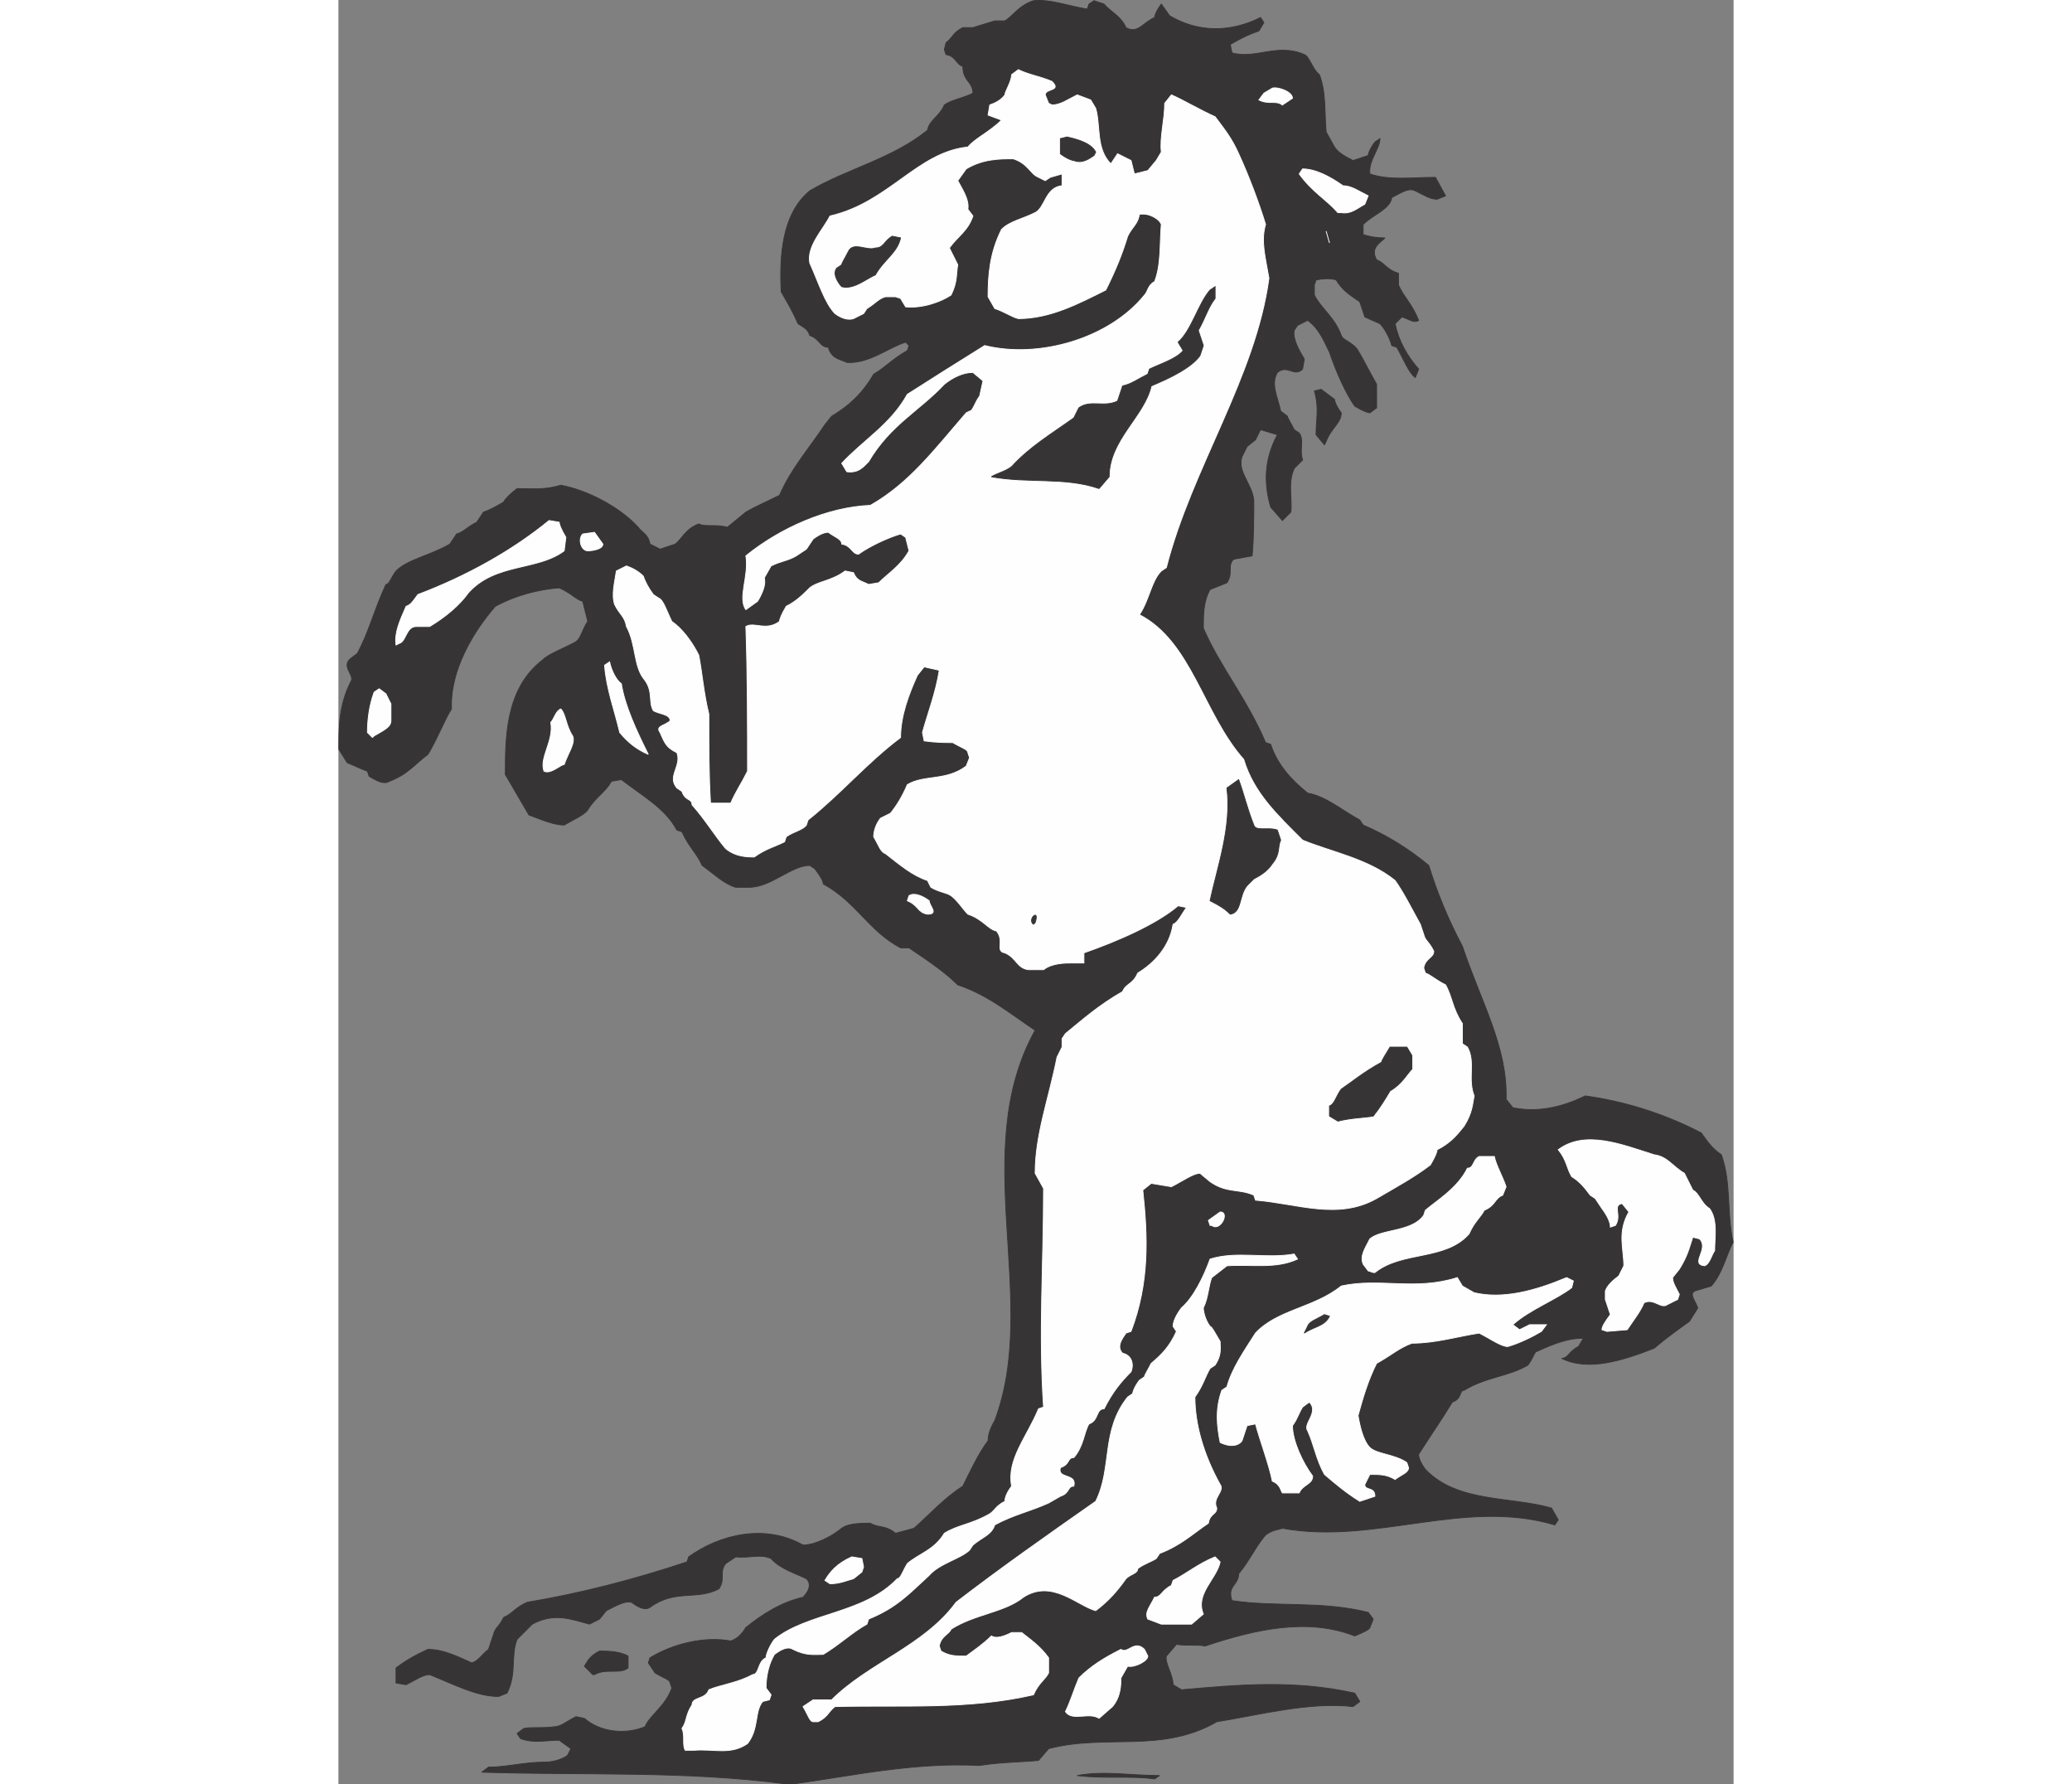 <?xml version="1.0" encoding="UTF-8"?>
<!DOCTYPE svg PUBLIC "-//W3C//DTD SVG 1.1//EN" "http://www.w3.org/Graphics/SVG/1.1/DTD/svg11.dtd">
<!-- Creator: CorelDRAW -->
<svg xmlns="http://www.w3.org/2000/svg" xml:space="preserve" width="7.848in" height="6.757in" version="1.1" style="shape-rendering:geometricPrecision; text-rendering:geometricPrecision; image-rendering:optimizeQuality; fill-rule:evenodd; clip-rule:evenodd"
viewBox="0 0 12269.35 15688.22"
 xmlns:xlink="http://www.w3.org/1999/xlink"
 xmlns:xodm="http://www.corel.com/coreldraw/odm/2003">
 <rect x="0" y="0" width="12269.35" height="15688.22" fill="#808080" stroke="none"/>
 <defs>
  <style type="text/css">
   <![CDATA[
    .str1 {stroke:#FEFEFE;stroke-width:7.24;stroke-miterlimit:2.613}
    .str0 {stroke:#373435;stroke-width:7.24;stroke-miterlimit:2.613}
    .fil1 {fill:#FEFEFE}
    .fil0 {fill:#373435}
   ]]>
  </style>
 </defs>
 <g id="Layer_x0020__x0028_Black_x0020_and_x0020_White_x0029_">
  <g id="_2008546215232">
   <g>
    <path class="fil0 str0" d="M3938.1 15684.6c-887.49,-118.36 -1774.98,-73.96 -2677.23,-103.56l0 0 59.16 -44.36 0 0c162.68,0 310.6,-44.4 502.89,-44.4 44.4,0 133.12,-14.75 192.28,-59.16l0 0 29.6 -59.16 -103.52 -73.96 0 0c-118.36,0 -221.89,29.59 -340.21,-14.76l0 0 -29.6 -44.4 59.16 -44.36 0 0c73.96,-14.8 162.72,0 266.25,-14.8 59.16,0 103.56,-44.36 192.28,-88.76l0 0 73.97 14.8 0 0c133.12,118.32 355,147.92 532.48,73.96 44.4,-103.52 177.52,-177.48 236.68,-340.21l0 0 -14.8 -44.36 0 0c0,-29.6 -59.16,-44.36 -133.12,-88.76l0 0 -59.16 -88.72 14.8 -44.39 0 0c192.28,-118.33 473.28,-192.29 709.97,-147.93 44.36,-14.75 88.76,-44.36 133.12,-118.32 147.92,-118.32 310.6,-221.84 502.88,-266.25 29.6,-29.56 88.76,-103.52 29.6,-162.67 -88.76,-44.4 -236.68,-88.76 -310.6,-177.52 -103.56,-44.37 -192.32,0 -310.64,-14.76l0 0 -88.72 59.16 0 0c-59.2,73.96 0,133.13 -59.2,221.84 -192.29,103.56 -384.56,0 -606.4,162.72 -44.4,29.56 -103.56,0 -162.73,-44.36 -59.16,-14.8 -133.12,29.56 -221.88,73.92l0 0 -59.16 73.96 -88.72 44.4 0 0c-162.72,-44.4 -310.64,-103.56 -502.93,0 -29.56,29.56 -88.76,88.71 -133.12,133.12 -59.16,147.88 0,295.8 -88.76,473.32l0 0 -73.92 29.56 0 0c-192.32,0 -384.6,-103.52 -606.44,-192.28 -59.16,0 -118.36,44.36 -207.08,88.76l0 0 -88.77 -14.8 0 -133.12 0 0c59.17,-44.37 147.93,-103.56 281.05,-162.72 133.12,0 251.44,59.16 384.56,118.35 59.16,-14.79 88.76,-73.96 147.92,-118.35l0 0 44.37 -133.13 0 0c14.8,-59.16 44.39,-59.16 88.76,-147.88 73.96,-29.59 103.52,-88.76 207.08,-133.12 443.72,-73.96 917.04,-192.32 1405.17,-355.01l0 0 14.76 -44.36 0 0c266.25,-192.32 665.61,-295.84 1005.8,-103.56 103.56,0 251.48,-73.96 340.21,-147.92 59.16,-44.36 177.48,-44.36 251.4,-44.36 73.97,44.36 133.13,14.8 221.89,88.76l0 0 162.72 -44.4 0 0c133.12,-118.32 266.25,-266.25 428.92,-369.76 59.16,-118.33 133.13,-281.05 221.89,-399.36 0,-44.36 14.8,-103.56 59.16,-177.48 399.36,-1064.96 -236.64,-2366.62 355,-3431.54 -221.88,-147.93 -414.16,-310.6 -680.4,-399.36 -103.56,-103.52 -251.44,-207.09 -428.97,-325.4l0 0 -73.96 0 0 0c-281,-147.92 -384.56,-399.36 -680.32,-562.08 0,-29.56 -29.59,-73.92 -73.96,-133.13l0 0 -44.39 -29.56 0 0c-162.68,0 -340.17,192.28 -532.49,192.28l0 0 -118.32 0 0 0c-103.52,-29.59 -192.29,-118.32 -295.8,-192.28 -44.4,-103.56 -118.36,-162.72 -177.52,-295.85l0 0 -44.37 -14.75 0 0c-103.52,-192.32 -295.84,-295.84 -488.12,-443.77l0 0 -88.71 14.8 0 0c-44.4,88.76 -147.92,147.92 -207.09,251.44 -29.59,44.36 -133.12,88.76 -207.08,133.12 -88.76,0 -192.29,-44.36 -310.6,-88.76 -59.21,-103.52 -147.92,-251.43 -207.08,-354.96 0,-325.4 0,-754.37 325.39,-1005.8 59.17,-59.17 192.29,-103.52 295.8,-162.73 44.4,-29.56 59.17,-118.32 103.56,-177.47l0 0 -44.39 -177.48 0 0c-59.17,-14.8 -103.52,-73.96 -207.04,-118.36 -177.52,14.8 -369.81,59.21 -562.08,162.73 -192.29,221.88 -399.36,562.08 -384.57,902.24 -59.16,88.76 -118.32,251.48 -207.08,399.36 -103.56,73.96 -177.48,177.52 -340.21,236.68 -44.36,29.56 -103.52,0 -177.47,-44.36l0 0 -14.8 -44.4 0 0c-44.37,-14.8 -103.56,-44.36 -177.48,-73.96l0 0 -73.96 -118.32 0 0c0,-192.29 0,-384.56 103.52,-591.65 44.36,-59.16 -88.77,-133.12 0,-207.08l0 0 59.16 -44.37 0 0c103.56,-192.28 147.92,-384.56 251.43,-606.44 29.6,0 44.4,-59.16 88.76,-118.32 103.56,-103.56 295.85,-133.13 473.33,-236.69l0 0 59.16 -88.71 0 0c59.16,-14.8 88.76,-59.16 177.47,-103.56l0 0 59.21 -88.76 0 0c44.36,-14.76 103.52,-44.37 177.48,-88.72 14.8,-29.6 59.16,-73.96 118.32,-118.32 133.12,0 236.68,14.75 384.56,-29.6 236.68,44.36 517.73,192.28 680.41,369.81 29.59,44.36 88.76,59.16 103.56,147.87l0 0 88.71 44.4 133.13 -44.4 0 0c59.16,-44.36 88.76,-133.12 207.08,-177.47 59.16,29.6 147.92,0 251.44,29.6l0 0 162.72 -133.17 0 0c73.96,-44.37 177.47,-88.72 295.8,-147.88 103.56,-236.68 251.48,-399.36 399.36,-621.24l0 0 59.2 -73.96 0 0c147.88,-88.76 266.21,-192.29 369.72,-369.77 103.52,-59.16 162.72,-133.12 295.85,-207.08l0 0 14.75 -44.36 -29.56 -29.6 0 0c-147.92,44.36 -325.4,192.28 -517.64,177.47 -59.21,-29.56 -133.13,-29.56 -162.72,-133.12 -73.96,0 -73.96,-73.96 -162.72,-103.52 -14.76,-44.4 -29.56,-59.17 -103.52,-103.56 -44.36,-103.52 -88.76,-177.48 -147.92,-281 -14.8,-295.85 0,-680.41 251.44,-887.49 325.44,-192.29 724.76,-281.05 1035.36,-532.49 14.8,-88.76 103.52,-118.32 147.93,-221.88 59.16,-44.36 162.67,-59.16 251.43,-103.52 0,-103.55 -88.76,-103.55 -88.76,-236.68 -59.16,-14.75 -59.16,-88.71 -147.92,-103.52l0 0 -14.75 -44.37 14.75 -59.16 0 0c59.21,-44.4 59.21,-88.76 147.92,-133.12l0 0 88.76 0 192.29 -59.21 88.76 0 0 0c73.96,-44.36 118.32,-133.12 251.44,-177.47 147.92,-14.8 295.8,44.36 473.32,73.96l0 0 14.8 -44.37 44.36 -29.59 88.76 29.59 0 0c44.36,59.17 147.88,103.52 192.28,207.09 103.52,59.16 147.88,-44.4 251.44,-88.76 0,-14.8 14.8,-59.16 59.16,-118.33l0 0 73.97 103.52 0 0c251.43,147.92 532.48,147.92 798.72,14.8l0 0 29.56 44.36 -44.36 73.96 0 0c-88.76,29.6 -147.93,59.16 -251.44,118.33l0 0 14.8 73.96 0 0c207.08,59.16 399.36,-88.72 636.01,14.8 44.39,14.8 73.96,133.12 133.12,177.47 59.16,147.93 44.36,340.21 59.16,502.93l0 0 73.96 133.13 0 0c29.6,44.36 73.96,73.96 162.72,118.32l0 0 133.13 -44.36 0 0c0,-14.8 14.75,-59.17 59.16,-118.36l0 0 44.36 -29.56 0 0c0,88.76 -103.52,192.29 -88.76,310.6 177.52,59.17 369.81,29.6 576.89,29.6l0 0 88.72 162.68 -73.92 29.6 0 0c-59.16,0 -103.56,-29.6 -192.32,-73.96 -59.16,-29.6 -118.32,14.79 -207.04,59.16 -14.8,103.52 -162.72,147.92 -251.48,236.68l0 0 0 88.72 0 0c44.4,14.8 103.56,29.59 192.32,29.59 -44.4,44.37 -133.17,88.72 -73.96,192.29 73.96,29.56 88.71,88.76 192.28,118.32l0 0 0 103.52 0 0c44.37,103.56 118.33,162.72 177.48,310.64 -44.36,29.56 -88.76,-14.8 -147.92,-29.6l0 0 -59.17 59.17 0 0c29.6,147.92 103.56,281.04 207.09,399.36l0 0 -29.6 73.96 0 0c-59.16,-44.37 -103.52,-162.68 -162.68,-266.25l0 0 -44.36 -14.75 0 0c-14.8,-59.21 -59.16,-147.93 -103.56,-192.32l0 0 -133.12 -59.17 -44.36 -133.12 0 0c-59.17,-44.36 -147.93,-88.71 -207.09,-192.28 -44.36,-14.8 -103.56,-14.8 -177.48,0l0 0 -14.79 44.36 0 88.76 0 0c59.16,118.32 177.47,192.28 236.63,355.01 14.8,44.36 103.56,59.16 147.93,133.12 44.36,73.96 103.52,192.28 162.72,295.8 0,59.16 0,133.12 0,207.08l0 0 -59.21 44.4 0 0c-14.75,0 -59.16,-14.8 -133.08,-59.2 -73.96,-103.52 -162.72,-295.81 -221.88,-473.29 -44.4,-88.76 -88.76,-207.09 -192.29,-281.05l0 0 -88.76 44.37 -29.6 44.36 0 0c-14.75,73.96 44.4,177.52 88.77,251.48l0 0 -14.8 88.72 0 0c-73.97,73.96 -133.13,-44.37 -221.84,29.59 -59.17,103.52 0,207.09 29.56,340.21l0 0 59.16 44.37 0 0c0,14.79 29.6,59.16 59.16,118.32l0 0 44.4 29.6 0 0c44.37,59.16 0,147.92 29.56,236.64l0 0 -73.97 73.96 0 0c-59.16,133.12 -14.75,266.24 -29.56,384.56l0 0 -73.96 73.96 -103.52 -118.33 0 0c-59.2,-207.08 -59.2,-414.16 59.17,-636l0 0 -147.93 -44.4 -44.36 88.76 -73.96 59.16 -44.4 88.76 0 0c-44.36,133.13 88.76,236.64 103.56,384.56 0,147.92 0,325.4 -14.8,488.12l0 0 -162.67 29.56 0 0c-59.21,59.16 0,118.35 -59.21,207.08l0 0 -147.88 59.16 0 0c-59.16,103.56 -59.16,221.89 -59.16,340.21 147.88,340.21 384.56,621.24 547.24,1005.8l0 0 44.39 14.8 0 0c59.17,177.48 177.48,310.6 325.4,428.93 162.68,29.6 295.8,147.92 458.53,236.68l0 0 29.56 44.36 0 0c207.08,88.76 399.36,207.09 576.89,355.01 73.96,236.64 162.68,458.52 295.8,709.97 162.72,488.12 399.36,887.44 384.6,1345.97l0 0 59.17 73.96 0 0c207.08,44.36 428.92,0 636,-103.56 325.4,44.4 680.41,147.92 1020.62,325.44 44.36,59.16 88.71,133.12 177.47,192.29 88.76,251.43 44.37,502.88 103.56,769.12 -59.2,103.56 -88.76,266.24 -192.32,384.56l0 0 -147.87 44.4 0 0c-44.4,29.56 0,73.96 29.56,147.87l0 0 -73.96 118.36 0 0c-103.52,73.96 -207.09,147.88 -310.6,236.64 -266.25,103.56 -576.85,207.08 -813.53,88.76 59.16,0 59.16,-59.16 147.92,-103.56l0 0 44.37 -73.96 0 0c-133.13,0 -251.44,44.4 -414.13,118.36 -14.8,0 -29.6,59.16 -73.96,118.32 -177.52,103.52 -369.81,103.52 -562.08,221.89 -44.36,0 -14.8,73.91 -103.52,103.52 -88.76,147.92 -192.28,295.85 -295.84,458.52 0,29.6 14.8,73.96 59.16,133.13 281.05,295.84 754.37,236.63 1109.33,340.2l0 0 59.21 103.52 -29.6 44.4 0 0c-798.73,-236.69 -1582.65,177.47 -2396.18,29.56 -44.36,14.8 -88.76,14.8 -147.92,59.16 -88.72,103.56 -147.92,236.68 -236.64,340.21 0,103.56 -103.56,103.56 -59.16,236.68 384.56,59.16 783.93,0 1198.09,103.52l0 0 44.36 59.16 -29.6 73.96 0 0c0,14.8 -59.16,44.4 -133.08,73.96 -414.16,-162.68 -872.69,-59.16 -1316.45,88.76 -59.16,-14.8 -147.92,0 -251.43,-14.8l0 0 -88.76 103.52 0 0c-14.76,59.2 59.16,162.72 59.16,251.48l0 0 73.96 44.36 0 0c502.93,-44.36 991,-88.76 1523.53,29.6l0 0 44.37 73.92 -59.17 44.39 0 0c-384.56,-44.39 -828.32,73.97 -1198.09,133.13 -488.12,281.04 -976.25,103.52 -1479.13,236.64l0 0 -88.76 103.56 0 0c-147.92,14.75 -340.21,14.75 -517.68,44.36 -576.85,-29.6 -1109.29,88.76 -1641.77,162.72l0 0 -59.16 0z"/>
    <path class="fil0 str0" d="M7177.31 15640.19c-207.08,-29.56 -443.72,0 -680.4,-29.56 236.68,-44.4 473.32,0 724.76,0l0 0 -44.36 29.56z"/>
    <path class="fil1 str1" d="M3050.61 15388.76c-29.6,-44.37 0,-133.13 -29.6,-192.29 44.39,-59.16 29.6,-118.32 88.76,-207.08 0,-73.97 118.32,-44.37 147.92,-133.13 103.52,-44.36 251.44,-59.16 384.56,-133.12 59.16,0 44.36,-118.32 118.32,-147.92 0,-29.56 29.6,-103.52 73.97,-162.68 295.84,-236.68 783.88,-221.88 1079.73,-532.48 29.56,0 44.36,-59.17 88.76,-133.13 103.52,-88.76 236.64,-118.35 325.4,-266.24 118.32,-73.96 221.83,-73.96 384.56,-162.72 59.16,-29.56 59.16,-73.97 147.92,-118.33 0,-29.6 14.75,-73.96 59.16,-133.12 -44.4,-236.68 133.12,-428.97 236.64,-680.41l0 0 44.4 -14.8 0 0c-44.4,-650.8 0,-1257.25 0,-1922.85l0 0 -73.97 -133.13 0 0c0,-340.2 118.33,-650.8 192.29,-1020.57l0 0 44.36 -88.76 0 -73.91 29.6 -44.37 0 0c162.68,-133.12 295.8,-251.48 502.89,-369.8 29.59,-73.96 88.76,-59.16 133.12,-162.68 147.92,-88.76 281.05,-236.68 310.6,-428.97 44.4,-14.8 73.96,-88.76 118.36,-147.92l0 0 -73.96 -14.75 0 0c-192.29,162.67 -532.49,310.6 -828.33,414.12l0 0 0 88.76 -103.52 0 0 0c-59.16,0 -177.52,0 -251.43,59.16l0 0 -133.13 0 0 0c-103.56,-14.8 -103.56,-103.52 -207.08,-147.92 -88.76,-14.75 0,-103.52 -73.96,-192.28 -73.96,-14.8 -118.33,-103.52 -251.44,-147.93 -44.4,-44.36 -88.76,-118.32 -147.92,-162.67 -44.4,-29.6 -103.56,-29.6 -177.48,-73.97l0 0 -29.6 -59.16 0 0c-133.12,-44.36 -236.68,-133.12 -369.8,-236.68 -44.37,-14.75 -59.16,-73.96 -103.52,-147.88 0,-44.4 14.8,-103.56 59.16,-162.72l0 0 88.76 -44.36 0 0c59.17,-73.96 103.52,-147.92 147.93,-251.48 147.88,-88.72 340.16,-29.56 517.68,-162.68l0 0 29.56 -73.96 -14.75 -44.37 0 0c0,-29.59 -59.21,-44.39 -133.12,-88.76 -59.21,0 -147.93,0 -251.48,-14.79l0 0 -14.76 -73.97 0 0c44.36,-162.67 118.32,-354.96 147.88,-547.24l0 0 -133.12 -29.6 -59.17 73.96 0 0c-73.96,162.68 -147.92,355.01 -147.92,547.28 -295.8,221.84 -517.64,488.09 -813.44,724.77l0 0 -14.8 44.36 0 0c-29.6,44.4 -118.32,59.16 -177.47,103.56l0 0 -14.8 44.37 0 0c-88.76,44.36 -162.73,59.16 -266.25,133.12 -59.16,0 -162.72,0 -251.44,-73.96 -88.76,-103.52 -177.52,-251.44 -295.84,-384.56 0,-59.17 -59.16,-29.6 -88.76,-118.33l0 0 -44.37 -29.6 0 0c-88.76,-103.52 44.37,-192.28 0,-310.6 -88.76,-44.39 -103.52,-73.96 -147.92,-177.52 -44.36,-59.16 44.4,-59.16 88.76,-103.52 0,-59.16 -103.56,-59.16 -147.92,-88.76 -44.36,-73.96 0,-162.68 -73.96,-266.25 -103.52,-118.32 -73.96,-310.6 -162.68,-473.32 -14.8,-88.71 -59.16,-103.52 -103.56,-192.28 -29.56,-88.72 0,-192.29 14.8,-295.8l0 0 88.76 -44.4 0 0c44.36,14.8 103.52,44.4 147.88,88.76 14.8,44.36 44.4,103.52 88.76,162.72l0 0 44.36 29.56 0 0c44.4,14.8 73.96,118.33 118.36,207.09 88.72,59.16 177.48,177.47 236.64,295.84 29.6,147.88 44.36,340.17 88.76,517.69 0,295.8 0,532.48 14.8,783.93l0 0 177.48 0 0 0c44.36,-103.52 88.76,-162.72 147.92,-281.05 0,-399.36 0,-843.08 -14.8,-1272.05 73.96,-44.36 177.47,44.4 295.8,-44.36 0,-14.8 14.8,-59.16 59.21,-133.12 88.71,-44.37 147.87,-103.52 207.04,-162.73 73.96,-59.16 192.31,-59.16 310.64,-147.87l0 0 73.96 14.79 0 0c29.52,73.92 73.92,73.92 133.08,103.52l0 0 88.72 -14.8 0 0c88.76,-88.72 192.28,-147.92 266.24,-281.04l0 0 -29.56 -118.33 -44.4 -29.56 0 0c-103.52,29.56 -266.25,103.52 -369.76,177.47 -59.12,0 -59.12,-73.96 -147.88,-88.76 0,-44.36 -59.16,-59.16 -118.32,-103.52 -29.6,0 -73.96,14.8 -133.13,59.16l0 0 -59.16 88.76 -88.76 59.16 0 0c-73.96,44.37 -133.12,44.37 -221.84,88.72l0 0 -59.2 103.56 0 0c14.79,59.16 -14.76,133.12 -59.17,207.08l0 0 -103.52 73.96 0 0c-73.96,-103.56 29.56,-295.84 0,-473.32 310.6,-251.43 724.77,-428.97 1094.48,-443.76 340.21,-192.29 562.09,-488.09 843.13,-813.49l0 0 29.56 -14.8 0 0c29.6,0 44.4,-73.96 88.77,-133.12l0 0 29.59 -133.12 -88.76 -73.97 0 0c-88.76,0 -177.47,44.37 -251.43,103.52 -221.89,236.68 -473.33,355.01 -665.61,680.41 -44.4,44.36 -88.76,103.55 -192.24,88.76l0 0 -44.4 -73.97 0 0c192.24,-207.08 428.92,-340.2 576.85,-606.44 207.08,-133.12 443.72,-281.05 680.36,-428.92 473.32,118.32 1094.57,-59.21 1405.17,-443.77 29.6,-29.56 29.6,-88.76 88.76,-118.32 59.16,-147.93 44.36,-340.21 59.16,-502.89 -14.8,-44.4 -103.52,-103.56 -192.28,-88.76 -14.8,88.76 -59.16,103.52 -103.52,192.29 -44.39,147.92 -103.56,295.84 -192.32,473.32 -236.63,118.32 -488.08,251.43 -769.12,251.43 -59.16,-14.8 -118.32,-59.16 -207.08,-88.76l0 0 -59.16 -103.52 0 0c0,-192.29 14.8,-384.56 118.32,-591.65 73.96,-73.96 177.48,-88.76 295.84,-147.92 88.72,-44.36 88.72,-221.88 236.64,-236.64l0 0 0 -103.56 -103.52 29.6 -44.4 29.56 -59.16 -29.56 0 0c-73.96,-29.6 -88.72,-118.36 -221.84,-162.72 -118.36,0 -266.25,0 -414.16,88.76l0 0 -73.96 103.52 0 0c29.56,59.16 103.52,162.72 88.76,251.43l0 0 44.36 59.21 0 0c-44.36,133.12 -133.12,177.48 -207.08,281l0 0 73.96 147.92 0 0c-14.8,73.96 0,147.93 -59.16,266.25 -88.76,59.16 -251.44,118.32 -399.36,103.56l0 0 -44.4 -73.96 -44.36 -14.8 -88.76 0 0 0c-59.16,14.8 -88.72,59.16 -162.68,103.52l0 0 -29.6 44.4 -88.68 44.36 0 0c-44.4,14.8 -103.56,0 -162.72,-44.36 -88.76,-88.76 -147.92,-281.04 -221.88,-443.77 -29.56,-147.87 118.35,-295.8 177.52,-414.12 517.64,-118.36 769.08,-562.08 1212.84,-606.44 59.16,-73.97 192.29,-133.13 295.8,-236.69l0 0 -118.32 -44.36 14.8 -88.76 0 0c44.36,-14.76 103.52,-44.36 133.12,-88.72 0,-29.59 59.16,-118.35 59.16,-177.52l0 0 59.16 -44.36 0 0c88.76,44.36 192.29,59.16 295.8,103.52 88.76,88.76 -59.16,59.16 -59.16,118.35l0 0 29.6 73.96 29.56 14.76 0 0c73.96,0 133.13,-44.36 221.89,-88.72l0 0 118.32 44.37 44.4 73.96 0 0c44.36,147.92 0,355 133.12,488.08l0 0 59.16 -88.71 118.33 59.16 29.6 118.32 118.32 -29.56 73.96 -88.76 44.36 -73.96 0 0c-14.8,-133.13 29.6,-281.05 29.6,-428.93l0 0 59.16 -73.96 0 0c103.52,44.37 251.44,133.13 384.56,192.29 88.76,118.32 147.93,192.28 207.09,325.4 88.72,192.28 177.48,428.92 236.64,621.24 -44.37,147.88 0,295.8 29.6,473.29 -118.33,872.69 -680.41,1671.41 -902.29,2544.1l0 0 -44.37 29.6 0 0c-88.76,88.71 -103.52,251.43 -192.28,384.56 458.52,236.63 562.08,872.69 917.04,1272.05 88.76,295.8 295.85,488.08 517.69,709.97 251.48,103.56 576.89,162.72 813.52,355 73.97,103.52 147.93,251.44 221.89,384.56l0 0 29.56 88.76 0 0c14.8,59.17 44.4,59.17 88.76,147.93 0,59.16 -73.96,59.16 -88.76,147.87l0 0 14.8 44.4 0 0c44.4,14.76 88.76,59.16 177.48,103.52 59.2,103.52 59.2,207.08 147.92,340.2l0 0 0 177.45 44.4 29.59 0 0c73.91,133.13 0,281.05 59.16,428.93 -14.8,73.96 -14.8,147.92 -88.76,266.24 -59.16,73.97 -118.33,147.93 -236.64,207.09 0,14.8 -14.8,59.16 -59.16,133.12 -133.17,103.56 -295.85,192.29 -473.32,295.85 -340.21,192.28 -695.21,44.36 -1064.97,14.8l0 0 -14.8 -44.4 0 0c-133.12,-59.16 -236.68,-14.76 -384.56,-118.33l0 0 -88.76 -73.96 0 0c-59.16,0 -162.72,73.96 -251.44,118.33l0 0 -177.52 -29.56 -73.96 59.17 0 0c44.4,414.16 59.21,813.52 -103.52,1242.45l0 0 -44.37 14.8 0 0c-29.59,44.36 -88.76,118.32 -29.59,177.47 73.96,14.8 103.56,88.76 73.96,162.72 -88.76,88.76 -162.72,177.48 -236.64,325.4 -73.96,0 -44.4,103.56 -133.12,133.13 -44.4,73.96 -44.4,192.28 -133.13,295.84 -59.2,0 -29.6,59.16 -118.36,88.72 -29.56,103.56 147.93,44.39 118.36,162.72 -59.2,0 -29.6,59.16 -118.36,88.71l0 0 -103.52 59.21 0 0c-162.72,73.96 -310.6,103.52 -473.32,192.29 -29.6,88.71 -103.52,103.52 -192.29,177.47l0 0 -29.6 44.37 0 0c-73.96,73.96 -266.24,118.35 -354.96,221.88 -177.52,162.72 -281.04,281.04 -532.48,384.56l0 0 -14.8 44.4 0 0c-133.08,73.96 -236.64,177.47 -384.52,266.24 -73.96,0 -147.92,14.76 -266.24,-44.39 -44.4,-29.56 -103.56,0 -162.72,44.39 -44.37,73.96 -73.97,177.48 -73.97,295.8l0 0 44.4 59.17 -14.8 44.39 -59.16 14.76 0 0c-73.96,88.76 -29.6,236.68 -133.12,369.8 -147.92,103.52 -295.85,44.37 -473.32,59.17l0 0 -73.96 0z"/>
    <path class="fil1 str1" d="M4174.73 15137.32c-29.59,0 -44.36,-59.16 -88.76,-133.13l0 0 88.76 -59.16 162.72 0 0 0c325.37,-325.4 813.45,-473.32 1094.49,-857.88 384.56,-295.84 783.93,-576.89 1227.69,-887.49 147.88,-295.84 44.36,-621.24 281.04,-917.04l0 0 44.37 -29.6 0 0c0,-14.8 14.8,-59.16 59.16,-118.32l0 0 44.36 -29.6 0 0c0,-14.76 29.6,-59.16 59.16,-118.33 88.76,-73.96 162.73,-147.92 221.89,-281.04l0 0 -29.6 -44.37 0 0c0,-44.36 29.6,-103.52 73.96,-162.72 103.56,-88.71 192.32,-266.24 251.48,-428.92 236.64,-73.96 488.09,0 739.52,-44.36l0 0 29.6 44.36 0 0c-192.28,88.76 -399.36,44.36 -621.24,59.16l0 0 -133.12 103.52 0 0c-29.56,73.96 -29.56,177.52 -73.92,266.24 0,29.6 14.75,103.56 59.16,162.72 14.76,0 44.36,59.17 88.72,133.13 0,59.16 14.8,118.32 -44.37,207.08l0 0 -44.36 29.56 0 0c-44.4,73.96 -59.16,147.92 -133.12,251.48 0,236.64 73.96,502.88 221.84,769.12 44.39,59.16 -73.96,118.32 -29.56,207.08 0,59.17 -59.16,44.37 -73.96,133.13 -133.12,88.76 -236.68,192.28 -428.97,266.24l0 0 -29.56 44.37 0 0c-44.4,29.59 -103.56,44.39 -162.72,88.76 0,44.36 -59.16,44.36 -103.52,88.76 -73.96,103.52 -147.92,192.28 -266.24,281 -162.72,-44.36 -384.61,-281 -636.04,-118.33 -162.68,133.13 -428.93,147.93 -636.01,281.05 -14.8,44.36 -88.76,59.16 -103.56,147.92l0 0 14.8 44.36 0 0c73.96,44.37 133.12,44.37 221.88,44.37 59.16,-44.37 147.92,-103.52 221.84,-177.48 44.4,29.6 118.36,0 177.52,-29.56l0 0 88.72 0 0 0c73.96,59.16 162.72,118.32 236.68,221.84l0 0 0 133.12 0 0c-29.6,59.16 -88.76,88.76 -133.12,192.29 -576.85,133.12 -1153.73,88.76 -1745.33,103.55 -59.16,44.37 -59.16,88.72 -147.92,133.13l0 0 -44.37 0z"/>
    <path class="fil1 str1" d="M6689.19 15107.71c-88.71,-59.16 -236.64,29.6 -295.8,-59.16 44.36,-88.76 73.96,-192.29 118.33,-295.8 103.52,-103.56 221.88,-177.52 369.76,-251.48 59.2,44.39 118.36,-88.72 207.08,0l0 0 29.6 59.16 0 0c0,44.4 -118.32,103.56 -177.48,88.76l0 0 -59.2 103.56 0 0c0,59.16 0,162.67 -73.96,251.43l0 0 -118.33 103.52z"/>
    <path class="fil0 str0" d="M2237.08 14723.15l-73.96 -73.96 0 0c29.59,-44.36 44.39,-88.76 133.12,-133.13 59.16,0 177.52,0 251.44,44.37l0 0 0 103.56 0 0c-73.92,59.16 -192.29,0 -295.8,59.16l0 0 -14.8 0z"/>
    <path class="fil1 str1" d="M7236.47 14279.43l-118.32 -44.4 0 0c-29.6,-59.16 14.8,-103.52 59.16,-192.29 59.16,0 59.16,-59.16 147.92,-103.52l0 0 14.76 -44.4 0 0c118.36,-59.16 221.88,-147.88 369.8,-207.04l0 0 44.37 44.36 0 0c-29.56,147.93 -221.84,281.05 -147.88,458.53l0 0 -103.56 88.76 0 0c-73.96,0 -162.72,0 -266.25,0l0 0 0 0z"/>
    <path class="fil1 str1" d="M4322.66 13924.42l-44.4 -29.6 0 0c44.4,-73.92 103.56,-147.88 236.68,-207.04l0 0 88.72 14.76 14.75 73.96 -14.75 44.39 -73.92 59.17 0 0c-59.16,14.75 -118.36,44.36 -207.08,44.36l0 0 0 0z"/>
    <path class="fil1 str1" d="M8981.85 13199.66c-118.33,-73.96 -207.09,-147.92 -310.65,-236.68 -73.92,-133.12 -88.71,-251.44 -147.88,-384.56 -44.39,-59.16 103.52,-162.68 14.8,-251.44l0 0 -59.2 44.36 0 0c-29.56,44.4 -44.37,103.56 -88.72,162.73 0,133.12 88.72,325.39 177.48,443.72 0,73.96 -88.76,73.96 -118.33,147.92l0 0 -147.92 0 0 0c-14.8,-14.8 -14.8,-73.96 -88.76,-103.52 -29.56,-147.93 -103.52,-340.21 -147.88,-502.93l0 0 -73.96 14.8 -44.4 133.12 0 0c-29.56,44.36 -103.52,59.16 -192.28,14.8 -29.56,-147.92 -44.37,-295.85 14.8,-458.52l0 0 44.36 -29.6 0 0c44.4,-162.72 147.92,-310.6 251.48,-473.32 192.29,-207.09 517.69,-221.89 754.32,-414.16 340.21,-73.96 650.81,44.4 1020.62,-73.96l0 0 44.36 73.96 103.56 59.16 0 0c251.44,59.21 532.48,-14.75 813.48,-133.12l0 0 59.21 29.59 -14.8 59.17 0 0c-133.12,103.56 -369.81,192.28 -517.68,325.4l0 0 59.16 44.39 88.71 -44.39 147.93 0 -44.37 59.16 0 0c-73.96,44.39 -192.28,103.56 -295.84,133.12 -59.16,0 -162.68,-73.96 -251.44,-118.32 -192.28,29.59 -384.56,88.76 -591.64,88.76 -118.33,44.36 -177.48,103.52 -310.6,177.47 -73.96,147.93 -118.36,295.85 -162.72,458.53 14.8,88.76 44.36,221.88 103.52,281.04 59.21,59.16 221.88,59.16 325.44,133.12l0 0 14.76 44.37 0 0c0,44.39 -59.16,59.16 -118.33,103.56 -73.96,-44.4 -133.12,-44.4 -221.88,-44.4l0 0 -44.36 88.76 0 0c0,59.16 88.76,14.8 88.76,103.52l0 0 -133.12 44.4z"/>
    <path class="fil0 str0" d="M8493.73 11720.53l29.59 -59.17 0 0c14.8,-44.36 73.96,-59.16 147.88,-103.52l0 0 44.4 14.75 0 0c-44.4,88.76 -133.12,88.76 -221.88,147.93l0 0 0 0z"/>
    <path class="fil1 str1" d="M11156.14 11705.73l-44.36 -14.76 0 0c0,-29.6 29.56,-73.96 73.96,-133.12l0 0 -44.4 -133.12 0 -73.96 0 0c14.8,-44.4 59.16,-88.77 118.36,-133.13l0 0 44.36 -88.76 0 0c0,-147.92 -59.16,-295.84 44.37,-473.32l0 0 -59.17 -73.96 0 0c-88.76,14.8 0,103.56 -59.16,192.29l0 0 -44.36 14.79 0 0c0,-44.36 -29.6,-103.52 -73.96,-162.67l0 0 -59.17 -88.76 -44.39 -29.6 0 0c-44.37,-59.16 -88.72,-118.33 -162.68,-162.68 -44.4,-73.96 -44.4,-147.92 -118.32,-236.68 236.63,-177.48 562.04,-44.36 843.08,44.4 118.32,14.75 162.68,103.52 266.25,162.67l0 0 73.96 147.93 0 0c59.16,29.59 73.96,118.32 147.92,162.72 73.92,103.52 44.36,251.43 44.36,369.76 -29.6,44.36 -44.36,118.32 -88.76,133.12 -133.12,-14.8 44.4,-147.92 -44.36,-236.64l0 0 -59.16 -14.8 0 0c-29.6,88.72 -44.4,162.68 -118.33,281.05l0 0 -59.2 73.92 0 0c0,44.39 29.59,88.76 59.2,147.92l0 0 -14.8 44.4 -88.76 44.36 0 0c-59.16,44.36 -118.32,-59.16 -207.08,-14.8 -29.56,73.96 -88.72,147.92 -147.92,236.68l0 0 -177.48 14.76z"/>
    <path class="fil1 str1" d="M9100.17 11188.04l-44.36 -14.8 -44.4 -59.16 0 0c-29.56,-73.96 14.8,-133.12 59.16,-221.84 103.56,-88.76 369.81,-59.2 473.32,-207.08l0 0 14.8 -44.4 0 0c103.56,-88.71 281.05,-192.28 369.81,-369.76 59.16,0 44.36,-73.96 103.52,-103.56l0 0 133.13 0 0 0c14.79,73.96 73.96,177.52 103.55,266.25l0 0 -29.59 73.96 0 0c-73.96,29.6 -59.17,88.76 -162.72,133.12 -29.56,59.16 -88.72,103.56 -133.13,207.09 -207.08,236.68 -591.64,147.92 -828.28,340.2l0 0 -14.8 0z"/>
    <path class="fil1 str1" d="M7665.44 10773.88l-14.8 -44.37 103.52 -73.96 0 0c88.76,0 0,177.48 -73.96,118.33l0 0 -14.76 0z"/>
    <path class="fil0 str0" d="M8789.57 9856.83l-73.96 -44.36 0 -88.76 0 0c44.36,-14.8 59.16,-88.76 103.52,-147.92 88.76,-59.17 192.29,-147.88 355.01,-236.64 0,-14.8 29.6,-59.16 73.96,-133.13l0 0 147.92 0 44.37 73.97 0 118.32 0 0c-44.37,44.36 -88.76,133.12 -192.29,192.28 -44.36,73.97 -88.76,147.93 -147.92,221.89 -88.76,14.8 -192.29,14.8 -310.6,44.36l0 0 0 0z"/>
    <path class="fil0 str0" d="M6112.35 8126.3c-59.17,-44.36 59.16,-147.92 14.79,-14.8l0 0 -14.79 14.8z"/>
    <path class="fil1 str1" d="M5180.5 8037.54c-88.76,-14.75 -73.96,-73.91 -177.47,-118.32l0 0 14.75 -44.36 0 0c44.4,-29.6 118.36,0 177.52,44.36 0,44.4 88.72,118.32 -14.8,118.32l0 0 0 0z"/>
    <path class="fil0 str0" d="M7842.92 8037.54c-44.37,-44.36 -88.76,-73.91 -177.48,-118.32 59.16,-281.05 192.29,-650.81 147.88,-991.01l0 0 103.56 -73.96 0 0c44.36,118.33 73.96,251.44 133.12,399.36 14.8,59.16 133.13,14.8 207.09,44.4l0 0 29.56 88.72 0 0c-29.56,59.16 0,118.32 -73.96,207.08 -29.56,44.36 -73.96,88.76 -162.68,133.12l0 0 -59.16 59.17 0 0c-73.96,88.76 -44.4,236.68 -147.92,251.43l0 0 0 0z"/>
    <path class="fil1 str1" d="M1808.15 6780.29c-44.39,-118.32 88.72,-266.24 59.17,-428.92 29.56,-29.6 44.36,-103.56 88.71,-118.36 44.4,44.4 44.4,147.92 103.56,236.68 29.56,59.16 -44.4,162.68 -73.96,251.44 -29.6,0 -118.32,88.76 -177.48,59.16l0 0 0 0z"/>
    <path class="fil1 str1" d="M2725.21 6632.37c-103.56,-44.36 -177.52,-103.52 -251.44,-192.29 -44.4,-192.28 -118.36,-384.56 -133.12,-591.64l0 0 44.36 -29.56 0 0c14.8,73.96 59.16,162.67 103.52,192.28 29.6,192.29 133.13,414.16 236.69,621.2l0 0 0 0z"/>
    <path class="fil1 str1" d="M299.42 6484.49l-44.36 -44.4 0 0c0,-103.52 14.8,-236.63 59.16,-354.96l0 0 44.36 -29.6 59.16 44.37 44.4 88.76 0 147.92 0 0c0,59.16 -73.96,88.76 -147.92,133.12l0 0 -14.8 14.8z"/>
    <path class="fil1 str1" d="M506.5 5670.96c-14.79,-103.56 29.6,-207.08 88.77,-340.2 44.36,-14.8 59.16,-44.37 103.52,-103.52 428.97,-162.72 828.33,-384.6 1153.73,-650.85l0 0 88.76 14.8 0 0c0,14.8 14.75,59.16 59.16,133.12l0 0 -14.8 118.33 0 0c-236.68,177.52 -606.44,103.55 -843.08,369.8 -73.96,103.52 -192.32,207.09 -340.21,295.8l0 0 -118.36 0 0 0c-88.71,0 -88.71,133.12 -147.88,147.92l0 0 -29.6 14.8z"/>
    <path class="fil1 str1" d="M2192.71 4842.64c-59.16,0 -88.76,-103.52 -44.39,-147.88l0 0 103.56 -14.8 73.96 103.52 0 0c0,44.4 -88.76,59.17 -133.13,59.17l0 0 0 0z"/>
    <path class="fil0 str0" d="M6689.19 4295.39c-295.8,-103.56 -621.2,-44.4 -946.65,-103.56 44.4,-29.56 118.36,-44.36 177.52,-88.76 162.68,-177.48 340.21,-281 547.28,-428.93l0 0 44.37 -88.76 0 0c103.52,-73.96 221.88,0 340.2,-59.16l0 0 44.37 -133.12 0 0c73.96,-14.8 133.12,-59.16 221.88,-103.52l0 0 14.8 -44.39 0 0c88.71,-44.37 236.64,-88.72 295.8,-162.68l0 0 -44.36 -73.96 0 0c118.32,-103.56 177.47,-340.21 281.04,-458.52l0 0 44.36 -29.6 0 103.56 0 0c-59.16,73.96 -88.76,177.47 -147.92,281l0 0 44.4 133.17 -29.6 88.71 0 0c-73.96,103.56 -251.44,192.29 -428.97,266.25 -59.16,266.25 -369.76,473.32 -369.76,798.73l0 0 -88.76 103.56z"/>
    <path class="fil0 str0" d="M8671.2 3910.79l-73.92 -88.71 0 0c0,-133.13 29.56,-236.69 -14.79,-384.61l0 0 59.16 -14.75 118.32 88.71 0 0c0,14.8 14.8,59.17 59.16,118.36 0,88.72 -88.71,133.12 -133.12,251.44l0 0 -14.8 29.56z"/>
    <path class="fil0 str0" d="M4426.17 2520.42c-14.8,-14.8 -88.72,-103.52 -44.36,-162.68l0 0 44.36 -29.6 0 0c0,-14.8 29.6,-59.16 59.16,-118.32 44.4,-88.76 162.68,0 236.64,-29.6 73.96,0 73.96,-59.16 147.92,-103.52l0 0 73.92 14.79 0 0c-29.56,133.13 -147.88,192.29 -221.84,325.4 -73.96,29.56 -192.24,133.13 -295.8,103.52l0 0 0 0z"/>
    <polygon class="fil1 str1" points="8715.61,2135.86 8686.01,2032.33 "/>
    <path class="fil1 str1" d="M8789.57 1869.61c-103.56,-118.32 -221.88,-177.48 -340.21,-340.21l0 0 29.56 -44.36 0 0c118.35,0 251.48,73.96 355,147.92 73.96,0 133.13,44.37 221.89,88.72l0 0 -29.6 73.96 0 0c-59.16,29.6 -118.33,88.76 -207.09,73.96l0 0 -29.56 0z"/>
    <path class="fil0 str0" d="M6467.35 1411.09c-14.8,0 -59.2,-14.8 -118.36,-59.16l0 0 0 -133.13 59.17 -14.8 0 0c59.2,14.8 207.08,44.37 251.48,133.13l0 0 -14.8 29.6 0 0c-44.36,29.56 -103.56,73.91 -177.48,44.36l0 0 0 0z"/>
    <path class="fil1 str1" d="M8301.44 922.97c-59.16,-44.36 -118.32,0 -207.08,-44.36l0 0 44.36 -59.17 73.96 -44.39 0 0c44.4,-14.76 177.52,29.6 177.52,88.76l0 0 -88.76 59.16z"/>
   </g>
  </g>
 </g>
</svg>
